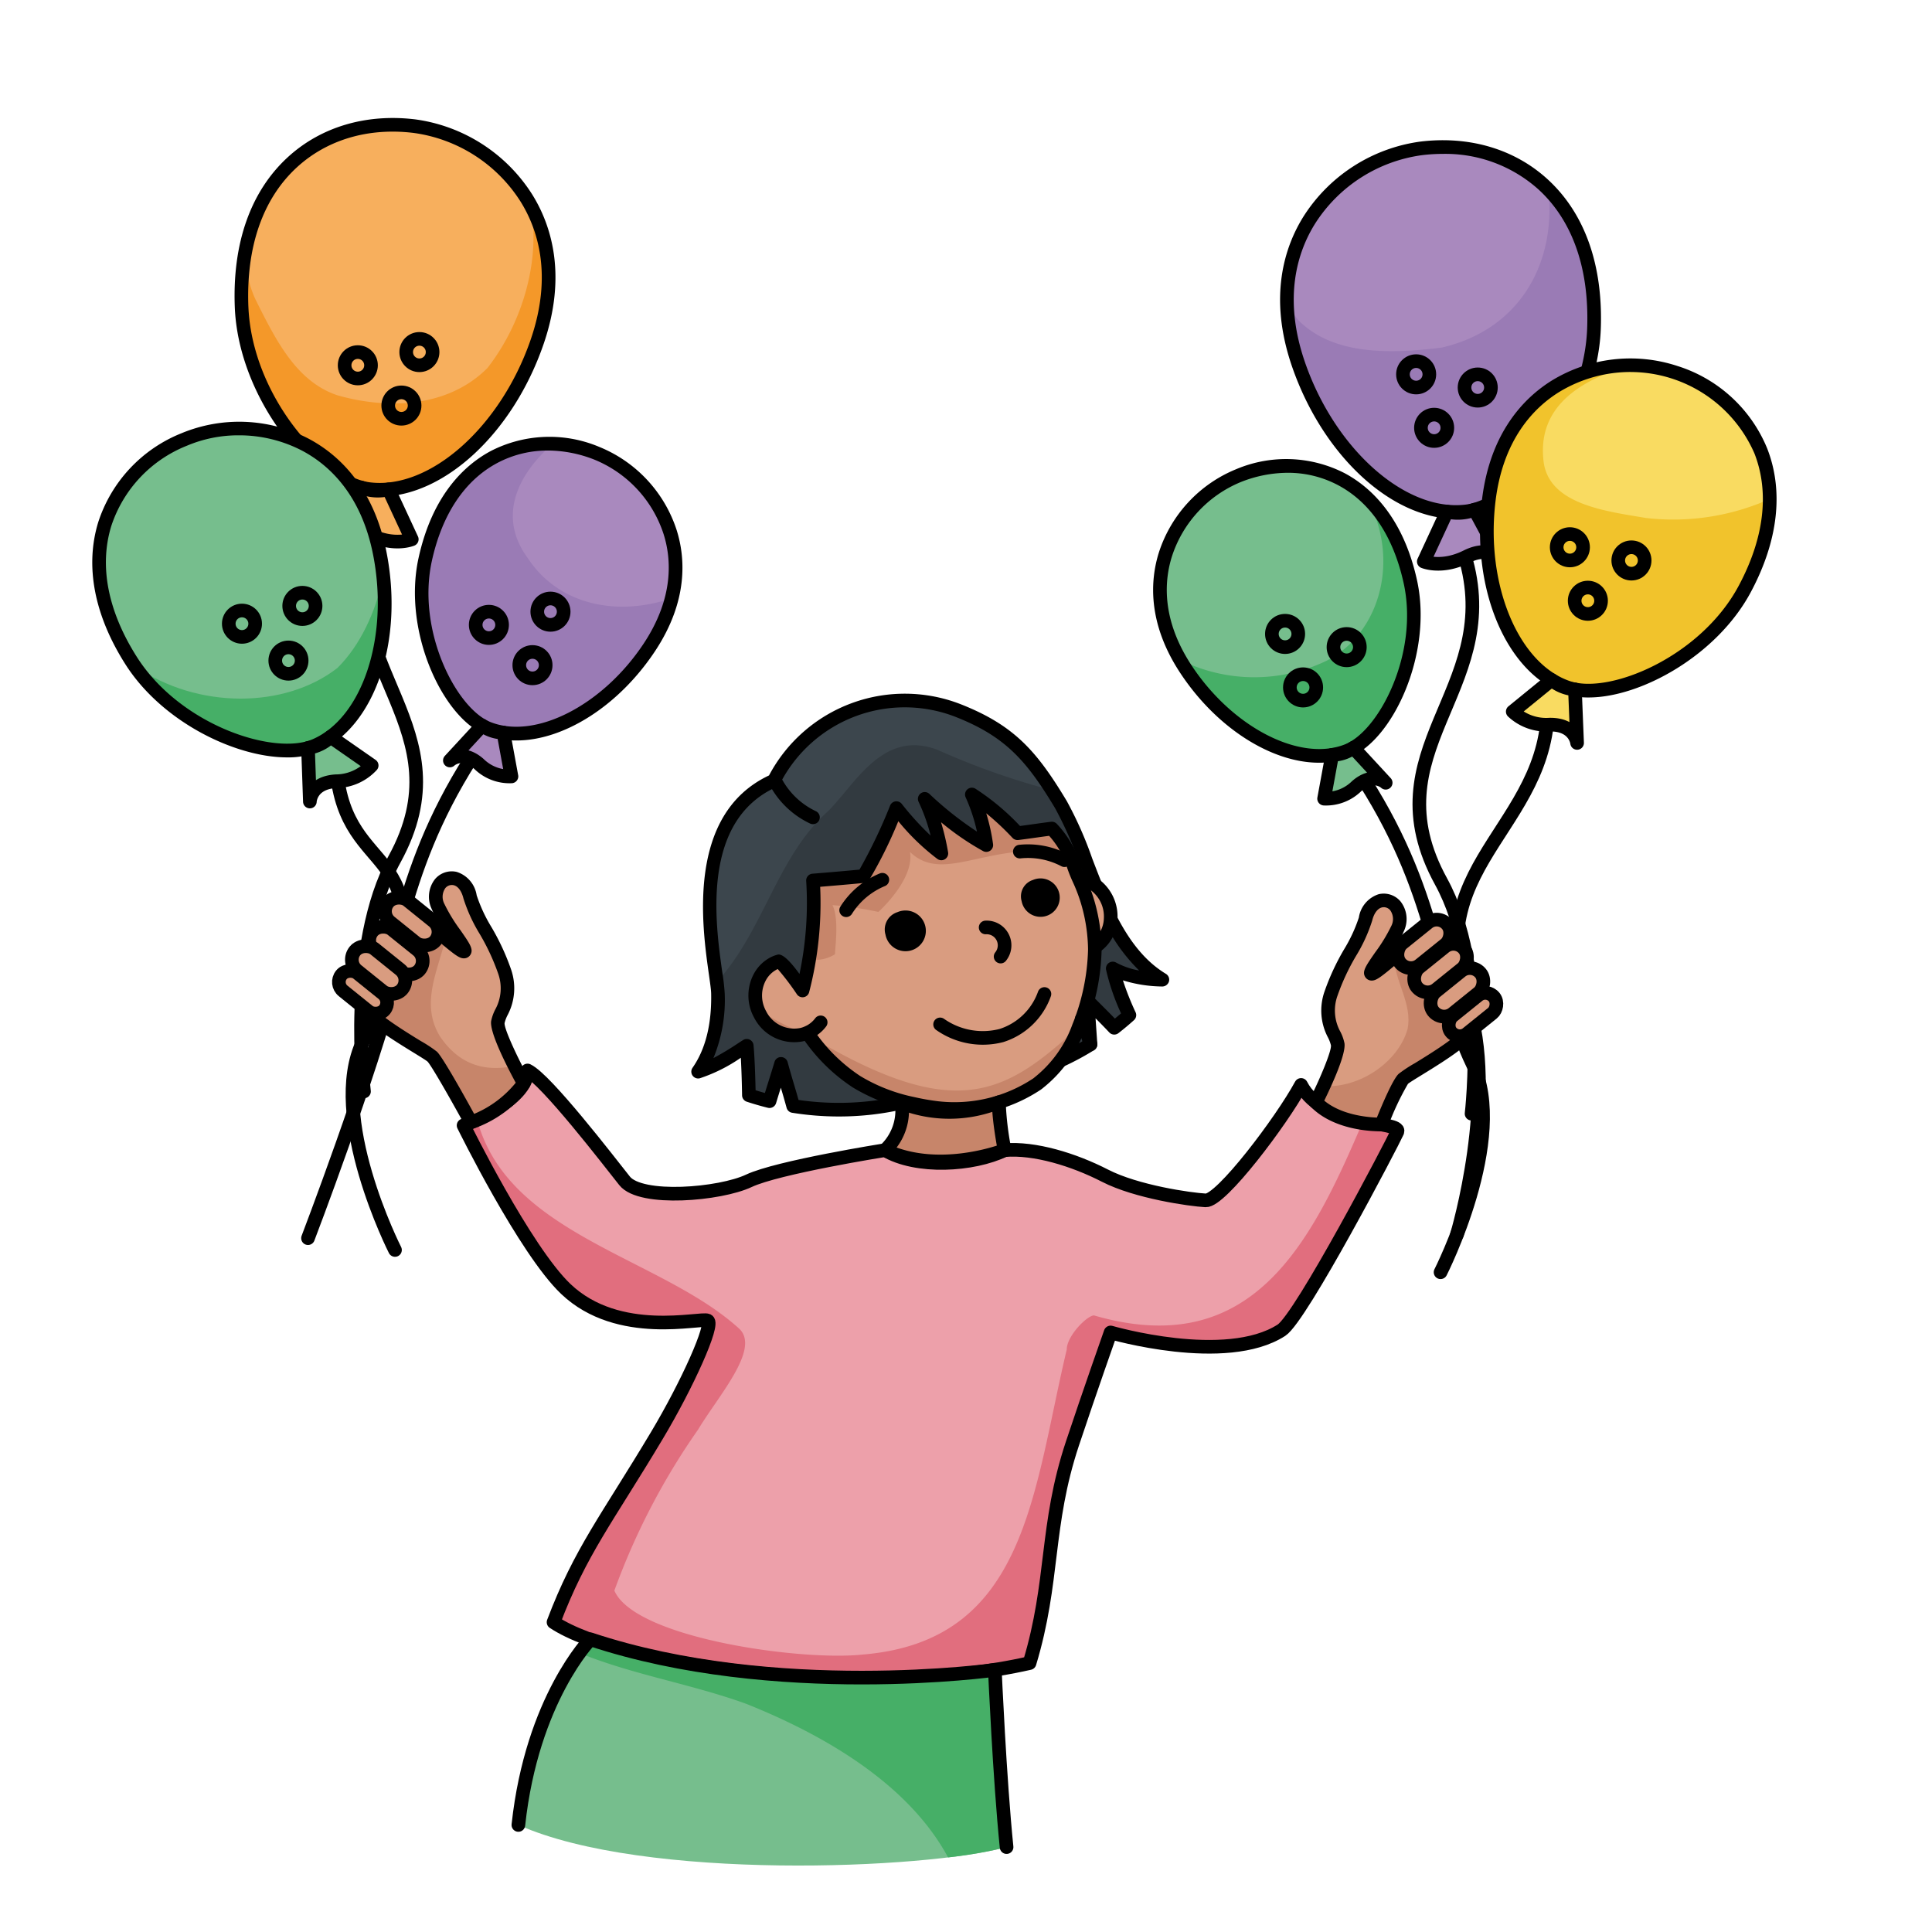 <svg id="Слой_12" data-name="Слой 12" xmlns="http://www.w3.org/2000/svg" viewBox="0 0 283.465 283.465"><defs><style>.cls-1{fill:#3c464d;}.cls-2,.cls-8{fill:#d99c80;}.cls-3{fill:#eda0aa;}.cls-18,.cls-4{fill:#76be8d;}.cls-15,.cls-5{fill:#a989be;}.cls-20,.cls-6{fill:#f7af5d;}.cls-7{fill:#323a40;}.cls-10,.cls-15,.cls-17,.cls-18,.cls-20,.cls-8{stroke:#000;stroke-linecap:round;stroke-linejoin:round;stroke-width:2px;}.cls-9{fill:#c7856a;}.cls-10,.cls-21{fill:none;}.cls-11{fill:#e16e7e;}.cls-12{fill:#46af67;}.cls-13{fill:#9a7bb5;}.cls-14,.cls-17{fill:#f9db61;}.cls-16{fill:#f1c32c;}.cls-19{fill:#f49829;}</style></defs><title>Rassel-Instrument</title><path class="cls-1" d="M1067.043,887.72a41.584,41.584,0,0,1-16.188.555c-.653-2.39-1.121-3.8-1.774-6.188-.615,2.06-1.075,3.419-1.69,5.48q-1.532-.381-3.03-.875s-.058-4.461-.306-7.259a28.281,28.281,0,0,1-7.146,3.8c2.294-3.288,2.986-7.456,2.911-11.465s-5.762-24.987,8.218-31.233a21.547,21.547,0,0,1,27.185-10.223c7.567,3.022,10.717,6.745,14.916,13.727,1.842,3.062,3.244,7.357,4.977,11.664l2.318,5.151c1.864,3.606,4.223,6.84,7.594,8.883a16.031,16.031,0,0,1-7.273-1.641,35.071,35.071,0,0,0,2.432,6.84q-1.075.967-2.219,1.857c-1.344-1.428-2.623-2.669-3.928-3.985l.444,6.414a39.649,39.649,0,0,1-4.4,2.367Z" transform="translate(-934.484 -726)"/><path class="cls-2" d="M1054.892,876a4.883,4.883,0,0,1-1.584,1.353c-.2.1-.412.2-.627.28a4.322,4.322,0,0,1-.637.183,5.592,5.592,0,0,1-6.028-2.978,5.728,5.728,0,0,1,.09-5.716,4.9,4.9,0,0,1,1.854-1.746,3.814,3.814,0,0,1,.916-.346,30.256,30.256,0,0,1,3.363,4.291,51.184,51.184,0,0,0,1.533-16.128s4.43-.356,7.416-.648a73.367,73.367,0,0,0,4.827-9.972,36.244,36.244,0,0,0,6.592,6.637,30.583,30.583,0,0,0-2.437-7.991,46.471,46.471,0,0,0,9.032,6.769,26.99,26.99,0,0,0-2.117-7.409,34.964,34.964,0,0,1,6.691,5.673c1.69-.209,3.357-.472,5.047-.681a14.694,14.694,0,0,1,2.91,4.553,20.26,20.26,0,0,0,1.042,2.812,24.883,24.883,0,0,1,1.8,5.419,25.539,25.539,0,0,1,.547,4.914,32.078,32.078,0,0,1-2.378,11.425,18.7,18.7,0,0,1-5.833,8.147,3.339,3.339,0,0,1-.331.253,21.921,21.921,0,0,1-14.529,3.482,34.474,34.474,0,0,1-3.658-.639,26.059,26.059,0,0,1-8.262-3.237l-.1-.07a25.254,25.254,0,0,1-6.9-6.847" transform="translate(-934.484 -726)"/><path class="cls-2" d="M1066.774,887.782a8,8,0,0,1-2.433,6.968c8.076,3.75,17.54,0,17.54,0a44.632,44.632,0,0,1-.833-7.03A18.952,18.952,0,0,1,1066.774,887.782Z" transform="translate(-934.484 -726)"/><path class="cls-3" d="M1125.38,885.18c3.24,6.31,14.87,5.2,14.12,6.89s-14.11,27.23-17,29.1c-8.17,5.27-25.07.33-25.07.33s-3.11,8.81-5.6,16.3c-4,12.03-2.66,20.2-6.29,32.21-23.34,5.33-59.84.66-69.84-6,3.93-10.39,7.9-15.24,15.13-27.34,4.53-7.57,8.48-16.42,7.48-16.92s-13.06,2.75-20.81-4.63c-6-5.7-15-24-15-24s9.38-3.55,9.38-8.06c2.74,1.32,11.87,13.19,14.24,16.19s14,2,18.24,0,19.98-4.5,19.98-4.5c4.59,2.75,12.91,2.25,17.54,0,4.38-.37,10.12,1.37,14.74,3.75s12.5,3.5,14.76,3.62C1113.62,902.25,1122.5,890.5,1125.38,885.18Z" transform="translate(-934.484 -726)"/><path class="cls-4" d="M1080.45,971.01s.7,16,1.72,26c-11.88,3.25-53.13,5-71.63-3.25,2-18.5,10.58-27.24,10.58-27.24C1048.21,975.52,1080.45,971.01,1080.45,971.01Z" transform="translate(-934.484 -726)"/><path class="cls-2" d="M1127.55,887.72s3.45-6.894,3.2-8.5-2.25-3.3-1-7.386,4.367-8.051,5.083-10.982c1.167-4.774,6.334-2.69,4.7,1.393-1,2.493-4.66,6.625-3.785,6.625s7.125-6.23,8.5-6.178,7,11.771,6.125,14.1-9.125,6.674-10,7.5-3.2,6.687-3.2,6.687S1130.975,891.189,1127.55,887.72Z" transform="translate(-934.484 -726)"/><path class="cls-5" d="M1168.353,774.246c-.509,13.468-11.39,25.894-18.739,26.785-9.61,1.165-20.178-8.764-24.6-21.528-6.473-18.69,6.716-30.363,17.987-31.73C1156.531,746.132,1169.08,755.019,1168.353,774.246Z" transform="translate(-934.484 -726)"/><path class="cls-4" d="M1141.422,811.4c2.319,10.652-3.7,22.581-9.272,24.763-7.292,2.852-17.574-2.792-23.614-11.9-8.843-13.333-.868-25.138,7.684-28.484C1126.486,791.761,1138.11,796.189,1141.422,811.4Z" transform="translate(-934.484 -726)"/><path class="cls-2" d="M1011.338,884.951s-4.055-7.391-3.8-8.991,2.25-3.3,1-7.386-4.367-8.052-5.083-10.982c-1.167-4.774-6.334-2.691-4.7,1.393,1,2.493,4.66,6.625,3.785,6.625s-7.125-6.231-8.5-6.178-7,11.77-6.125,14.1,9.125,6.673,10,7.5,5.682,9.636,5.682,9.636A16.267,16.267,0,0,0,1011.338,884.951Z" transform="translate(-934.484 -726)"/><path class="cls-6" d="M969.93,770.981c.509,13.468,11.391,25.893,18.739,26.785,9.61,1.165,20.178-8.765,24.6-21.529,6.473-18.69-6.716-30.362-17.987-31.729C981.752,742.867,969.2,751.754,969.93,770.981Z" transform="translate(-934.484 -726)"/><path class="cls-5" d="M996.862,808.131c-2.32,10.653,3.7,22.582,9.271,24.763,7.292,2.853,17.574-2.791,23.614-11.9,8.843-13.333.869-25.139-7.684-28.485C1011.8,788.5,1000.173,792.924,996.862,808.131Z" transform="translate(-934.484 -726)"/><path class="cls-7" d="M1097.434,860.857l-2.318-5.151c-1.733-4.307-3.135-8.6-4.977-11.664-.441-.734-.87-1.425-1.295-2.09A108.22,108.22,0,0,1,1072,836c-8-3-12,5-16,9-7.535,6.7-9.466,17.6-16.348,25.078a16.887,16.887,0,0,1,.168,1.693c.075,4.009-.617,8.177-2.911,11.465a28.264,28.264,0,0,0,7.146-3.8c.248,2.8.306,7.259.306,7.26q1.5.494,3.03.874c.615-2.061,1.075-3.42,1.69-5.48.653,2.39,1.121,3.8,1.773,6.188a41.588,41.588,0,0,0,16.189-.555l23.038-6.128a39.649,39.649,0,0,0,4.4-2.367l-.444-6.414c1.305,1.316,2.584,2.557,3.929,3.985q1.141-.888,2.218-1.857a35.071,35.071,0,0,1-2.432-6.84,16.031,16.031,0,0,0,7.273,1.641C1101.656,867.7,1099.3,864.463,1097.434,860.857Z" transform="translate(-934.484 -726)"/><path d="M1057.57,889.812a43.274,43.274,0,0,1-6.875-.549,1,1,0,0,1-.8-.724c-.311-1.136-.578-2.049-.845-2.952-.22.7-.445,1.426-.7,2.266a1.008,1.008,0,0,1-1.2.684c-1.035-.257-2.079-.558-3.1-.894a1,1,0,0,1-.688-.938c0-.036-.04-2.954-.184-5.51a23.464,23.464,0,0,1-5.983,3,1,1,0,0,1-1.1-1.531c1.9-2.718,2.815-6.377,2.73-10.875-.009-.557-.152-1.559-.332-2.827-1-7.044-3.327-23.459,8.823-29.19a22.546,22.546,0,0,1,28.285-10.385c7.764,3.1,11.027,6.868,15.4,14.139a55.383,55.383,0,0,1,3.734,8.432c.425,1.109.858,2.241,1.314,3.375l2.3,5.114c2.087,4.034,4.383,6.731,7.2,8.438a1,1,0,0,1,.442,1.132,1.026,1.026,0,0,1-.975.723,20.2,20.2,0,0,1-5.775-.9,41.449,41.449,0,0,0,1.851,4.668,1,1,0,0,1-.234,1.175c-.725.653-1.49,1.294-2.273,1.9a1,1,0,0,1-1.343-.1c-.685-.729-1.354-1.409-2.018-2.074l.259,3.748a1,1,0,0,1-.47.919,40.656,40.656,0,0,1-4.514,2.426,1.076,1.076,0,0,1-.159.058l-23.038,6.128-.026,0A42.086,42.086,0,0,1,1057.57,889.812Zm-5.924-2.427a40.835,40.835,0,0,0,15.153-.635l22.942-6.1a38.484,38.484,0,0,0,3.7-1.959l-.4-5.807a1,1,0,0,1,1.708-.774l1.11,1.112c.728.726,1.456,1.453,2.2,2.225.306-.251.609-.506.907-.762a32.861,32.861,0,0,1-2.2-6.4,1,1,0,0,1,1.483-1.052,11.227,11.227,0,0,0,3.372,1.162,25.9,25.9,0,0,1-5.082-7.078l-2.341-5.2c-.475-1.18-.913-2.324-1.342-3.444a53.966,53.966,0,0,0-3.579-8.114c-4.135-6.873-7.2-10.426-14.43-13.314a20.547,20.547,0,0,0-25.924,9.748,1.006,1.006,0,0,1-.483.459c-11.135,4.976-9,20.007-7.978,27.23a30.157,30.157,0,0,1,.351,3.071,22.408,22.408,0,0,1-1.655,9.491,41.816,41.816,0,0,0,3.724-2.244l.624-.4a1,1,0,0,1,1.539.752c.191,2.156.269,5.227.3,6.612.453.141.909.274,1.364.4.2-.648.384-1.239.57-1.83.268-.85.534-1.7.841-2.725a.983.983,0,0,1,.97-.714,1,1,0,0,1,.953.736c.324,1.186.6,2.128.88,3.071C1051.157,885.679,1051.389,886.464,1051.646,887.385Zm15.4.335h0Z" transform="translate(-934.484 -726)"/><path class="cls-8" d="M1092.918,854.943a4.77,4.77,0,0,1,2.238.9,5.8,5.8,0,0,1,2.284,5.009,5.115,5.115,0,0,1-2.324,4.092" transform="translate(-934.484 -726)"/><path class="cls-2" d="M1054.892,876a4.883,4.883,0,0,1-1.584,1.353c-.2.1-.412.2-.627.28a4.322,4.322,0,0,1-.637.183,5.592,5.592,0,0,1-6.028-2.978,5.728,5.728,0,0,1,.09-5.716,4.9,4.9,0,0,1,1.854-1.746,3.814,3.814,0,0,1,.916-.346,30.256,30.256,0,0,1,3.363,4.291,51.184,51.184,0,0,0,1.533-16.128s4.43-.356,7.416-.648a73.367,73.367,0,0,0,4.827-9.972,36.244,36.244,0,0,0,6.592,6.637,30.583,30.583,0,0,0-2.437-7.991,46.471,46.471,0,0,0,9.032,6.769,26.99,26.99,0,0,0-2.117-7.409,34.964,34.964,0,0,1,6.691,5.673c1.69-.209,3.357-.472,5.047-.681a14.694,14.694,0,0,1,2.91,4.553,20.26,20.26,0,0,0,1.042,2.812,24.883,24.883,0,0,1,1.8,5.419,25.539,25.539,0,0,1,.547,4.914,32.078,32.078,0,0,1-2.378,11.425,18.7,18.7,0,0,1-5.833,8.147,3.339,3.339,0,0,1-.331.253,21.921,21.921,0,0,1-14.529,3.482,34.474,34.474,0,0,1-3.658-.639,26.059,26.059,0,0,1-8.262-3.237l-.1-.07a25.254,25.254,0,0,1-6.9-6.847" transform="translate(-934.484 -726)"/><path class="cls-9" d="M1054.892,876l-.817.828A4.883,4.883,0,0,0,1054.892,876Z" transform="translate(-934.484 -726)"/><path class="cls-9" d="M1046.016,874.838a5.592,5.592,0,0,0,6.028,2.978,4.526,4.526,0,0,0,.447-.128,45,45,0,0,1-6.8-3.57A6.164,6.164,0,0,0,1046.016,874.838Z" transform="translate(-934.484 -726)"/><path class="cls-9" d="M1053.324,878.042a25.45,25.45,0,0,0,6.707,6.588l.1.07a26.059,26.059,0,0,0,8.262,3.237,34.731,34.731,0,0,0,3.658.639,21.921,21.921,0,0,0,14.529-3.482,3.339,3.339,0,0,0,.331-.253,18.7,18.7,0,0,0,5.833-8.147c.01-.024.017-.048.027-.072C1081.881,886.72,1074.625,890.75,1053.324,878.042Z" transform="translate(-934.484 -726)"/><path class="cls-9" d="M1057,866c0-1,.625-5.2-.375-7.2a51.772,51.772,0,0,1,6.737,1s5.313-4.751,4.638-8.8c5.048,4.875,11.75-1.875,23.351.268a15.939,15.939,0,0,0-2.528-3.7c-1.69.209-3.357.472-5.047.681a34.964,34.964,0,0,0-6.691-5.673,26.99,26.99,0,0,1,2.117,7.409,46.471,46.471,0,0,1-9.032-6.769,30.583,30.583,0,0,1,2.437,7.991,36.244,36.244,0,0,1-6.592-6.637,73.3,73.3,0,0,1-4.827,9.971c-2.986.293-7.416.649-7.416.649a51.761,51.761,0,0,1-.572,11.562A5.3,5.3,0,0,0,1057,866Z" transform="translate(-934.484 -726)"/><path d="M1074.529,889.714a23.21,23.21,0,0,1-2.588-.145,35.4,35.4,0,0,1-3.769-.657,27.647,27.647,0,0,1-8.6-3.384l-.119-.081a26.292,26.292,0,0,1-6.9-6.725c-.1.027-.206.051-.309.073a6.6,6.6,0,0,1-7.115-3.485,6.721,6.721,0,0,1,.125-6.718,5.842,5.842,0,0,1,2.227-2.1,4.757,4.757,0,0,1,1.152-.438c.659-.1,1.689.838,3.153,2.846a50.453,50.453,0,0,0,.983-13.645,1,1,0,0,1,.918-1.064s3.953-.316,6.9-.6a75.689,75.689,0,0,0,4.5-9.412,1,1,0,0,1,1.7-.237,43.011,43.011,0,0,0,4.24,4.661,26.63,26.63,0,0,0-1.765-4.955,1,1,0,0,1,1.58-1.169,50.111,50.111,0,0,0,6.984,5.534,25.2,25.2,0,0,0-1.66-5.027,1,1,0,0,1,1.442-1.261,35.174,35.174,0,0,1,6.536,5.464c.671-.087,1.339-.181,2.007-.275.845-.119,1.69-.238,2.54-.343a1.008,1.008,0,0,1,.872.33,15.571,15.571,0,0,1,3.1,4.865,20.26,20.26,0,0,0,1.013,2.745,25.853,25.853,0,0,1,1.872,5.632,26.671,26.671,0,0,1,.568,5.106,32.791,32.791,0,0,1-2.452,11.815,19.435,19.435,0,0,1-6.131,8.549,4.395,4.395,0,0,1-.395.3,22.9,22.9,0,0,1-12.616,3.793Zm-20.135-11.858a24.575,24.575,0,0,0,6.206,5.952l.1.067a25.061,25.061,0,0,0,7.921,3.088,33.784,33.784,0,0,0,3.548.619,20.913,20.913,0,0,0,13.863-3.322,2.1,2.1,0,0,0,.213-.162c.026-.023.051-.044.078-.064a17.465,17.465,0,0,0,5.5-7.718,31.175,31.175,0,0,0,2.3-11.032,24.594,24.594,0,0,0-.525-4.723,23.889,23.889,0,0,0-1.73-5.2,21.474,21.474,0,0,1-1.1-2.954,12.826,12.826,0,0,0-2.355-3.774c-.661.086-1.32.179-1.979.271-.844.12-1.689.239-2.54.343a1.011,1.011,0,0,1-.851-.307,38.734,38.734,0,0,0-3.856-3.613,28.8,28.8,0,0,1,1,4.526,1,1,0,0,1-1.466,1.017,39.622,39.622,0,0,1-6.167-4.233,35.65,35.65,0,0,1,1.035,4.409,1,1,0,0,1-1.573.977,33.361,33.361,0,0,1-5.73-5.535,65.115,65.115,0,0,1-4.25,8.582,1,1,0,0,1-.755.473c-2.127.208-4.984.448-6.46.569a52.067,52.067,0,0,1-1.621,15.47,1,1,0,0,1-1.8.291,37.881,37.881,0,0,0-2.805-3.694c-.054.024-.108.051-.16.079a3.886,3.886,0,0,0-1.481,1.392,4.723,4.723,0,0,0-.06,4.719,4.59,4.59,0,0,0,4.931,2.474,3.259,3.259,0,0,0,.5-.142c.177-.069.359-.151.534-.239a3.829,3.829,0,0,0,1.234-1.062,1,1,0,1,1,1.6,1.206A5.787,5.787,0,0,1,1054.394,877.856Z" transform="translate(-934.484 -726)"/><path class="cls-10" d="M1087.724,871.839a9.857,9.857,0,0,1-6.307,6.094,10.9,10.9,0,0,1-9-1.632" transform="translate(-934.484 -726)"/><path class="cls-10" d="M1079.1,862.077a2.627,2.627,0,0,1,2.195,4.273" transform="translate(-934.484 -726)"/><path class="cls-10" d="M1084.116,850.947a11.5,11.5,0,0,1,6.551,1.26" transform="translate(-934.484 -726)"/><path class="cls-10" d="M1058.634,859.55a11.449,11.449,0,0,1,5.308-4.472" transform="translate(-934.484 -726)"/><path d="M1066.159,859.832a2.987,2.987,0,1,1-1.755,3.3A2.674,2.674,0,0,1,1066.159,859.832Z" transform="translate(-934.484 -726)"/><path d="M1086.037,855.109a2.819,2.819,0,1,1-1.657,3.112A2.522,2.522,0,0,1,1086.037,855.109Z" transform="translate(-934.484 -726)"/><path class="cls-10" d="M1094.484,879.225c-.37-1.2-.819-2.484-1.265-3.77" transform="translate(-934.484 -726)"/><path class="cls-10" d="M1048.214,840.571a12.031,12.031,0,0,0,5.549,5.352" transform="translate(-934.484 -726)"/><path class="cls-10" d="M1145.844,912.667s9.989-19.639,4.694-30.58-4.694-23.978-15.845-41.516" transform="translate(-934.484 -726)"/><path class="cls-10" d="M1148.25,907.136s6.157-20.589,1.472-34.325c-7.055-20.687,13.521-26.03,11.773-45.6" transform="translate(-934.484 -726)"/><path class="cls-10" d="M1150.393,889.4s2.509-21.343-4.476-34.063c-10.522-19.159,8.823-27.975,3.722-46.95" transform="translate(-934.484 -726)"/><path class="cls-9" d="M1066.774,887.782a8,8,0,0,1-2.433,6.968c8.076,3.75,17.54,0,17.54,0a44.632,44.632,0,0,1-.833-7.03A18.952,18.952,0,0,1,1066.774,887.782Z" transform="translate(-934.484 -726)"/><path d="M1072.5,897.427a20.322,20.322,0,0,1-8.58-1.77,1,1,0,0,1-.262-1.638,6.989,6.989,0,0,0,2.135-6.043,1,1,0,0,1,1.372-1.115,18.036,18.036,0,0,0,13.5-.065,1,1,0,0,1,1.381.957,43.992,43.992,0,0,0,.816,6.807,1,1,0,0,1-.613,1.12A28.961,28.961,0,0,1,1072.5,897.427Zm-6.462-3.061c5.976,2.148,12.506.426,14.7-.279-.2-1.145-.538-3.222-.657-4.953a20.146,20.146,0,0,1-12.233.118A8.925,8.925,0,0,1,1066.038,894.366Z" transform="translate(-934.484 -726)"/><path class="cls-11" d="M1134.485,890.476c-7.526,17.665-16.121,35.307-39.485,28.524-1,0-4,3-4,5-5,21-5.875,42.75-29.875,44.75-9,1-33.5-2.375-36.5-9.375a101.041,101.041,0,0,1,12.284-23.625c3-5,9.091-11.75,6.091-14.75-11.508-10.549-34.039-13.75-38.515-30.751-1.155.554-1.985.871-1.985.871s9,18.3,15,24c7.75,7.38,19.81,4.13,20.81,4.63s-2.95,9.35-7.48,16.92c-7.23,12.1-11.2,16.95-15.13,27.34,10,6.66,46.5,11.33,69.84,6,3.63-12.01,2.29-20.18,6.29-32.21,2.49-7.49,5.6-16.3,5.6-16.3s16.9,4.94,25.07-.33c2.89-1.87,16.25-27.41,17-29.1C1139.854,891.274,1137.457,891.1,1134.485,890.476Z" transform="translate(-934.484 -726)"/><path class="cls-10" d="M1064.34,894.75s-15.74,2.5-19.98,4.5-15.86,3-18.24,0-11.5-14.87-14.24-16.19c0,4.51-9.38,8.06-9.38,8.06s9,18.3,15,24c7.75,7.38,19.81,4.13,20.81,4.63s-2.95,9.35-7.48,16.92c-7.23,12.1-11.2,16.95-15.13,27.34,10,6.66,46.5,11.33,69.84,6,3.63-12.01,2.29-20.18,6.29-32.21,2.49-7.49,5.6-16.3,5.6-16.3s16.9,4.94,25.07-.33c2.89-1.87,16.25-27.41,17-29.1s-10.88-.58-14.12-6.89c-2.88,5.32-11.76,17.07-14,16.94-2.26-.12-10.13-1.24-14.76-3.62s-10.36-4.12-14.74-3.75C1077.25,897,1068.93,897.5,1064.34,894.75Z" transform="translate(-934.484 -726)"/><path class="cls-12" d="M1080.45,971.01s-32.24,4.51-59.33-4.49a20.09,20.09,0,0,0-1.633,2.008c7.927,3.222,16.485,4.553,24.513,7.472,11.022,4.409,23.654,11.522,29.584,22.521a63.759,63.759,0,0,0,8.586-1.511C1081.15,987.01,1080.45,971.01,1080.45,971.01Z" transform="translate(-934.484 -726)"/><path class="cls-10" d="M1082.17,997.01c-1.02-10-1.72-26-1.72-26s-32.24,4.51-59.33-4.49c0,0-8.58,8.74-10.58,27.24" transform="translate(-934.484 -726)"/><path class="cls-9" d="M1144.25,862.7c-.785-.03-3.157,1.986-5.212,3.723.008,3.536,2.724,6.768,1.962,10.58-1.374,4.809-7,8.674-12.326,8.352-.613,1.346-1.124,2.368-1.124,2.368,3.425,3.469,9.624,3.264,9.624,3.264s2.326-5.859,3.2-6.687,9.125-5.172,10-7.5S1145.625,862.75,1144.25,862.7Z" transform="translate(-934.484 -726)"/><path d="M1136.949,891.986c-1.272,0-6.791-.2-10.111-3.564a1,1,0,0,1-.183-1.15c1.579-3.156,3.2-7.081,3.107-7.894a5.154,5.154,0,0,0-.439-1.165,8.425,8.425,0,0,1-.529-6.666,34.45,34.45,0,0,1,2.9-6.266,22.324,22.324,0,0,0,2.163-4.661,4.266,4.266,0,0,1,2.916-3.424,3.224,3.224,0,0,1,3.19,1.053,4.188,4.188,0,0,1,.5,4.372,14.915,14.915,0,0,1-1.31,2.393c2.776-2.33,4.193-3.389,5.134-3.316.672.026,1.272.545,2.141,1.853,1.64,2.469,5.867,10.977,4.883,13.6-.69,1.832-4.116,4.051-8.188,6.551-.877.538-1.871,1.149-2.062,1.325a39.315,39.315,0,0,0-2.958,6.329,1,1,0,0,1-.9.629C1137.181,891.983,1137.092,891.986,1136.949,891.986Zm-8.171-4.5c2.5,2.08,6.239,2.431,7.723,2.486.827-2.044,2.349-5.613,3.187-6.407a19.42,19.42,0,0,1,2.39-1.575c2.226-1.367,6.858-4.211,7.36-5.55.588-1.586-3.81-11.239-5.354-12.7a38.833,38.833,0,0,0-4.3,3.357c-2.659,2.248-3.349,2.773-4.03,2.773a1.111,1.111,0,0,1-1.005-.593c-.409-.782.111-1.532,1.5-3.538a24.127,24.127,0,0,0,2.36-3.865,2.22,2.22,0,0,0-.151-2.32,1.221,1.221,0,0,0-1.208-.418c-.651.157-1.178.87-1.442,1.954a23.407,23.407,0,0,1-2.354,5.148,32.484,32.484,0,0,0-2.745,5.888,6.424,6.424,0,0,0,.437,5.251,6.552,6.552,0,0,1,.6,1.689C1131.983,880.64,1129.963,885.07,1128.778,887.491Z" transform="translate(-934.484 -726)"/><rect class="cls-8" x="1141.345" y="860.026" width="4.083" height="8.917" rx="2.042" ry="2.042" transform="translate(164.656 -1294.243) rotate(51.139)"/><rect class="cls-8" x="1143.802" y="863.581" width="4.083" height="8.917" rx="2.042" ry="2.042" transform="translate(168.34 -1294.832) rotate(51.139)"/><rect class="cls-8" x="1146.208" y="867.137" width="4.083" height="8.917" rx="2.042" ry="2.042" transform="translate(172.005 -1295.381) rotate(51.139)"/><rect class="cls-8" x="1148.864" y="870.784" width="3.347" height="8.141" rx="1.674" ry="1.674" transform="translate(175.395 -1295.948) rotate(51.139)"/><path class="cls-13" d="M1161.667,753.822c1.157,10.63-4.052,20.5-15.667,23.178-8,1-16,1-21-4a13.1,13.1,0,0,1-1.68-2.609,29.28,29.28,0,0,0,1.7,9.112c4.421,12.764,14.989,22.693,24.6,21.528,7.349-.891,18.23-13.317,18.739-26.785C1168.7,765.079,1166.024,758.268,1161.667,753.822Z" transform="translate(-934.484 -726)"/><path d="M1148.058,802.124c-9.387,0-19.463-9.23-23.988-22.294-3.573-10.316-1.071-17.688,1.657-22.056a24.163,24.163,0,0,1,17.155-11c7.211-.871,13.861,1.106,18.719,5.575,5.424,4.994,8.1,12.577,7.752,21.93h0c-.51,13.482-11.4,26.742-19.619,27.74A13.975,13.975,0,0,1,1148.058,802.124Zm-1.88-53.546a25.238,25.238,0,0,0-3.056.188,22.115,22.115,0,0,0-15.7,10.068c-2.5,4-4.777,10.771-1.462,20.342,4.419,12.762,14.756,21.92,23.533,20.862,6.7-.812,17.363-12.707,17.86-25.83.331-8.749-2.127-15.8-7.108-20.382A20.444,20.444,0,0,0,1146.178,748.578Zm22.176,25.668h0Z" transform="translate(-934.484 -726)"/><path class="cls-14" d="M1190.475,812.414c-5.783,10.818-19.639,16.651-26.008,14.452-8.329-2.876-13.021-15.213-11.552-27.42,2.15-17.875,17.6-22.172,27.364-18.8C1192,784.7,1198.732,796.969,1190.475,812.414Z" transform="translate(-934.484 -726)"/><path class="cls-15" d="M1146.781,801.061l-3.395,7.327s2.614,1.112,6.281-.721,5.255.721,5.255.721l-4.09-7.606A6.677,6.677,0,0,1,1146.781,801.061Z" transform="translate(-934.484 -726)"/><path class="cls-16" d="M1176,802c-6-1-14-2-15-8-1.162-8.134,5.105-12.213,12.716-14.4-8.982.017-19.091,5.639-20.8,19.849-1.468,12.207,3.223,24.544,11.552,27.42,6.369,2.2,20.225-3.634,26.008-14.452a28.026,28.026,0,0,0,3.652-13.195A34.739,34.739,0,0,1,1176,802Z" transform="translate(-934.484 -726)"/><path d="M1167.589,828.332a10.593,10.593,0,0,1-3.448-.521c-8.564-2.957-13.817-15.2-12.219-28.485,1.191-9.9,6.2-14.957,10.185-17.454a22.1,22.1,0,0,1,18.5-2.171,21.032,21.032,0,0,1,13.152,12.074c2.46,6.274,1.631,13.574-2.4,21.111h0C1186.377,822.2,1175.189,828.332,1167.589,828.332Zm6.176-47.753a20.134,20.134,0,0,0-10.6,2.988c-3.619,2.266-8.164,6.881-9.261,16-1.464,12.166,3.318,23.744,10.885,26.356,5.774,1.993,19.185-3.474,24.8-13.978h0c3.744-7,4.54-13.725,2.3-19.436a19.857,19.857,0,0,0-18.13-11.927Zm16.711,31.835h0Z" transform="translate(-934.484 -726)"/><path class="cls-17" d="M1162.137,825.762l-5.7,4.643a7.2,7.2,0,0,0,5.427,1.912c3.731-.039,4.013,2.685,4.013,2.685l-.316-7.855A6.075,6.075,0,0,1,1162.137,825.762Z" transform="translate(-934.484 -726)"/><path class="cls-12" d="M1141.422,811.4c-1.2-5.511-3.5-9.6-6.419-12.39,5,9,2,19.994-6,23.993a24.461,24.461,0,0,1-21.354-.181c.277.479.57.96.89,1.443,6.04,9.106,16.322,14.75,23.614,11.9C1137.726,833.978,1143.741,822.049,1141.422,811.4Z" transform="translate(-934.484 -726)"/><path d="M1128,837.906c-6.88,0-14.935-5-20.3-13.091-4.923-7.422-4.445-13.761-3.178-17.773a19.748,19.748,0,0,1,11.33-12.2,18.807,18.807,0,0,1,15.948.6c3.7,1.983,8.545,6.323,10.6,15.74h0c2.34,10.749-3.578,23.44-9.884,25.907A12.321,12.321,0,0,1,1128,837.906Zm-4.589-42.538a18.754,18.754,0,0,0-6.831,1.341,17.691,17.691,0,0,0-10.151,10.936c-1.137,3.6-1.549,9.3,2.936,16.065,5.992,9.033,15.84,14.1,22.417,11.518,5.023-1.964,10.9-13.327,8.658-23.619-1.495-6.863-4.809-11.843-9.586-14.4A15.659,15.659,0,0,0,1123.415,795.368Z" transform="translate(-934.484 -726)"/><path class="cls-18" d="M1129.937,836.755l-1.18,6.425a6.4,6.4,0,0,0,4.774-1.833c2.5-2.176,4.262-.5,4.262-.5l-4.739-5.132A5.406,5.406,0,0,1,1129.937,836.755Z" transform="translate(-934.484 -726)"/><circle class="cls-10" cx="232.973" cy="88.143" r="1.937"/><circle class="cls-10" cx="230.334" cy="80.295" r="1.937"/><circle class="cls-10" cx="239.369" cy="82.233" r="1.937"/><circle class="cls-10" cx="191.187" cy="100.858" r="1.937"/><circle class="cls-10" cx="188.548" cy="93.011" r="1.937"/><circle class="cls-10" cx="197.583" cy="94.948" r="1.937"/><circle class="cls-10" cx="210.418" cy="62.77" r="1.937"/><circle class="cls-10" cx="207.779" cy="54.923" r="1.937"/><circle class="cls-10" cx="216.814" cy="56.86" r="1.937"/><path class="cls-10" d="M992.439,909.4s-9.989-19.639-4.694-30.58,4.694-23.978,15.845-41.515" transform="translate(-934.484 -726)"/><path class="cls-10" d="M979.674,907.667s9.125-23.879,12.765-37.927c5.482-21.159-8.978-14.588-8.7-34.235" transform="translate(-934.484 -726)"/><path class="cls-10" d="M987.89,886.136s-2.509-21.343,4.476-34.064c10.522-19.158-8.823-27.974-3.722-46.949" transform="translate(-934.484 -726)"/><path class="cls-9" d="M999,878c-2.867-4.778-.259-9.556.852-14.334-2.171-1.824-4.955-4.267-5.819-4.234-1.375.053-7,11.77-6.125,14.1s9.125,6.673,10,7.5,5.682,9.636,5.682,9.636a16.267,16.267,0,0,0,7.748-5.717s-.613-1.118-1.346-2.574C1006,883.249,1002,882.5,999,878Z" transform="translate(-934.484 -726)"/><path d="M1003.59,891.668a1,1,0,0,1-.878-.521c-2.29-4.2-4.972-8.857-5.5-9.392-.188-.172-1.183-.784-2.062-1.323-4.07-2.5-7.5-4.717-8.183-6.549-.985-2.62,3.242-11.129,4.882-13.6.87-1.307,1.469-1.827,2.141-1.852.926-.055,2.359.986,5.134,3.315a14.873,14.873,0,0,1-1.31-2.393,4.189,4.189,0,0,1,.5-4.372,3.215,3.215,0,0,1,3.19-1.051,4.263,4.263,0,0,1,2.916,3.422,22.305,22.305,0,0,0,2.163,4.662,34.388,34.388,0,0,1,2.9,6.266,8.42,8.42,0,0,1-.529,6.664,5.169,5.169,0,0,0-.439,1.168c-.066.846,1.856,5.007,3.694,8.356a1,1,0,0,1-.067,1.067,17.189,17.189,0,0,1-8.275,6.09A.989.989,0,0,1,1003.59,891.668ZM994.179,860.5c-1.563,1.526-5.919,11.1-5.334,12.681.5,1.338,5.132,4.181,7.357,5.548a19.427,19.427,0,0,1,2.394,1.578c.827.782,4,6.467,5.456,9.124a15.656,15.656,0,0,0,6.1-4.568c-1.377-2.552-3.858-7.438-3.606-9.056a6.557,6.557,0,0,1,.6-1.691,6.424,6.424,0,0,0,.436-5.249,32.444,32.444,0,0,0-2.745-5.887,23.385,23.385,0,0,1-2.353-5.15c-.265-1.084-.791-1.8-1.443-1.954a1.234,1.234,0,0,0-1.208.418,2.221,2.221,0,0,0-.151,2.32,24.177,24.177,0,0,0,2.36,3.866c1.39,2,1.91,2.755,1.5,3.538a1.11,1.11,0,0,1-1,.592c-.68,0-1.371-.525-4.03-2.773A35.444,35.444,0,0,0,994.179,860.5Zm.167-.14Z" transform="translate(-934.484 -726)"/><rect class="cls-8" x="992.855" y="856.76" width="4.083" height="8.917" rx="2.042" ry="2.042" transform="translate(1355.248 -99.125) rotate(128.861)"/><rect class="cls-8" x="990.397" y="860.316" width="4.083" height="8.917" rx="2.042" ry="2.042" transform="matrix(-0.627, 0.779, -0.779, -0.627, 1354.017, -91.424)"/><rect class="cls-8" x="987.992" y="863.872" width="4.083" height="8.917" rx="2.042" ry="2.042" transform="translate(1352.871 -83.765) rotate(128.861)"/><rect class="cls-8" x="986.072" y="867.519" width="3.347" height="8.141" rx="1.674" ry="1.674" transform="translate(1351.685 -76.678) rotate(128.861)"/><path class="cls-19" d="M1012.322,756.091c1.5,7.586-.9,16.942-6.322,23.909-6,6-15,6-22,4-6-2-9-8-12-14a15.306,15.306,0,0,1-1.407-7.627,35.621,35.621,0,0,0-.663,8.608c.509,13.468,11.391,25.893,18.739,26.785,9.61,1.165,20.178-8.765,24.6-21.529C1016.086,768.1,1015.176,761.3,1012.322,756.091Z" transform="translate(-934.484 -726)"/><path d="M990.226,798.858a13.991,13.991,0,0,1-1.677-.1c-8.223-1-19.109-14.259-19.618-27.739h0c-.354-9.354,2.327-16.937,7.752-21.93,4.857-4.469,11.507-6.446,18.718-5.575a24.164,24.164,0,0,1,17.155,10.994c2.728,4.367,5.23,11.739,1.657,22.055C1009.688,789.627,999.61,798.858,990.226,798.858Zm-19.3-27.915c.5,13.122,11.163,25.017,17.86,25.829,8.766,1.073,19.112-8.1,23.533-20.862,3.316-9.57,1.034-16.345-1.463-20.342a22.112,22.112,0,0,0-15.7-10.067c-6.627-.808-12.7.994-17.124,5.061-4.98,4.584-7.438,11.632-7.108,20.381Z" transform="translate(-934.484 -726)"/><path class="cls-20" d="M991.5,797.8l3.4,7.327s-2.614,1.112-6.281-.722-5.255.722-5.255.722l4.09-7.606A6.686,6.686,0,0,0,991.5,797.8Z" transform="translate(-934.484 -726)"/><path class="cls-4" d="M953.725,822.927c6.58,10.354,20.835,15.129,27.02,12.458,8.09-3.493,11.842-16.147,9.461-28.21-3.487-17.662-19.211-20.787-28.7-16.691C950.12,795.4,944.332,808.146,953.725,822.927Z" transform="translate(-934.484 -726)"/><path class="cls-12" d="M984,824c-7.7,5.99-20.518,6.1-29.7-.254,6.8,9.774,20.427,14.237,26.443,11.639,7.3-3.153,11.053-13.772,9.966-24.681C989.541,815.923,987.349,820.651,984,824Z" transform="translate(-934.484 -726)"/><path d="M976.593,837.124c-7.562,0-18.324-5.184-23.711-13.661h0c-4.584-7.213-5.96-14.43-3.978-20.87a21.039,21.039,0,0,1,12.207-13.027,22.092,22.092,0,0,1,18.607.775c4.166,2.19,9.537,6.856,11.469,16.64,2.591,13.125-1.727,25.731-10.045,29.322A11.551,11.551,0,0,1,976.593,837.124Zm-7.067-47.253A19.294,19.294,0,0,0,961.9,791.4a19.072,19.072,0,0,0-11.089,11.78c-1.8,5.863-.505,12.5,3.754,19.209h0c6.388,10.052,20.166,14.5,25.78,12.076,7.35-3.173,11.249-15.076,8.875-27.1-1.779-9.009-6.657-13.269-10.437-15.257A20.006,20.006,0,0,0,969.526,789.871Z" transform="translate(-934.484 -726)"/><path class="cls-18" d="M982.986,834.109l6.031,4.2a7.2,7.2,0,0,1-5.268,2.315c-3.724.241-3.8,2.978-3.8,2.978l-.274-7.856A6.079,6.079,0,0,0,982.986,834.109Z" transform="translate(-934.484 -726)"/><path class="cls-13" d="M1012,808c-4.7-6.264-1.426-12.527,3.575-16.871-8.249-.322-16.09,4.955-18.713,17-2.32,10.653,3.7,22.582,9.271,24.763,7.292,2.853,17.574-2.791,23.614-11.9a23.458,23.458,0,0,0,3.289-7.228C1025.2,816.476,1016.571,814.857,1012,808Z" transform="translate(-934.484 -726)"/><path d="M1010.278,834.642a12.328,12.328,0,0,1-4.509-.816c-6.307-2.468-12.225-15.16-9.885-25.907l.977.213-.977-.213c2.051-9.417,6.893-13.757,10.6-15.74a18.813,18.813,0,0,1,15.949-.6,19.746,19.746,0,0,1,11.33,12.195c1.267,4.011,1.745,10.351-3.178,17.774C1025.214,829.641,1017.158,834.642,1010.278,834.642Zm4.588-42.538a15.657,15.657,0,0,0-7.442,1.838c-4.777,2.558-8.091,7.538-9.585,14.4-2.241,10.291,3.636,21.653,8.658,23.618,6.577,2.574,16.425-2.485,22.417-11.519,4.486-6.764,4.073-12.469,2.937-16.065a17.7,17.7,0,0,0-10.152-10.935A18.754,18.754,0,0,0,1014.866,792.1Z" transform="translate(-934.484 -726)"/><path class="cls-15" d="M1008.346,833.49l1.18,6.424a6.394,6.394,0,0,1-4.774-1.833c-2.5-2.176-4.262-.5-4.262-.5l4.739-5.133A5.4,5.4,0,0,0,1008.346,833.49Z" transform="translate(-934.484 -726)"/><circle class="cls-10" cx="42.323" cy="96.923" r="1.937"/><circle class="cls-10" cx="44.366" cy="88.899" r="1.937"/><circle class="cls-10" cx="35.501" cy="91.51" r="1.937"/><circle class="cls-10" cx="78.127" cy="97.593" r="1.937"/><circle class="cls-10" cx="80.766" cy="89.746" r="1.937"/><circle class="cls-10" cx="71.731" cy="91.683" r="1.937"/><circle class="cls-10" cx="58.896" cy="59.505" r="1.937"/><circle class="cls-10" cx="61.535" cy="51.657" r="1.937"/><circle class="cls-10" cx="52.5" cy="53.595" r="1.937"/><rect class="cls-21" width="283.465" height="283.465"/></svg>